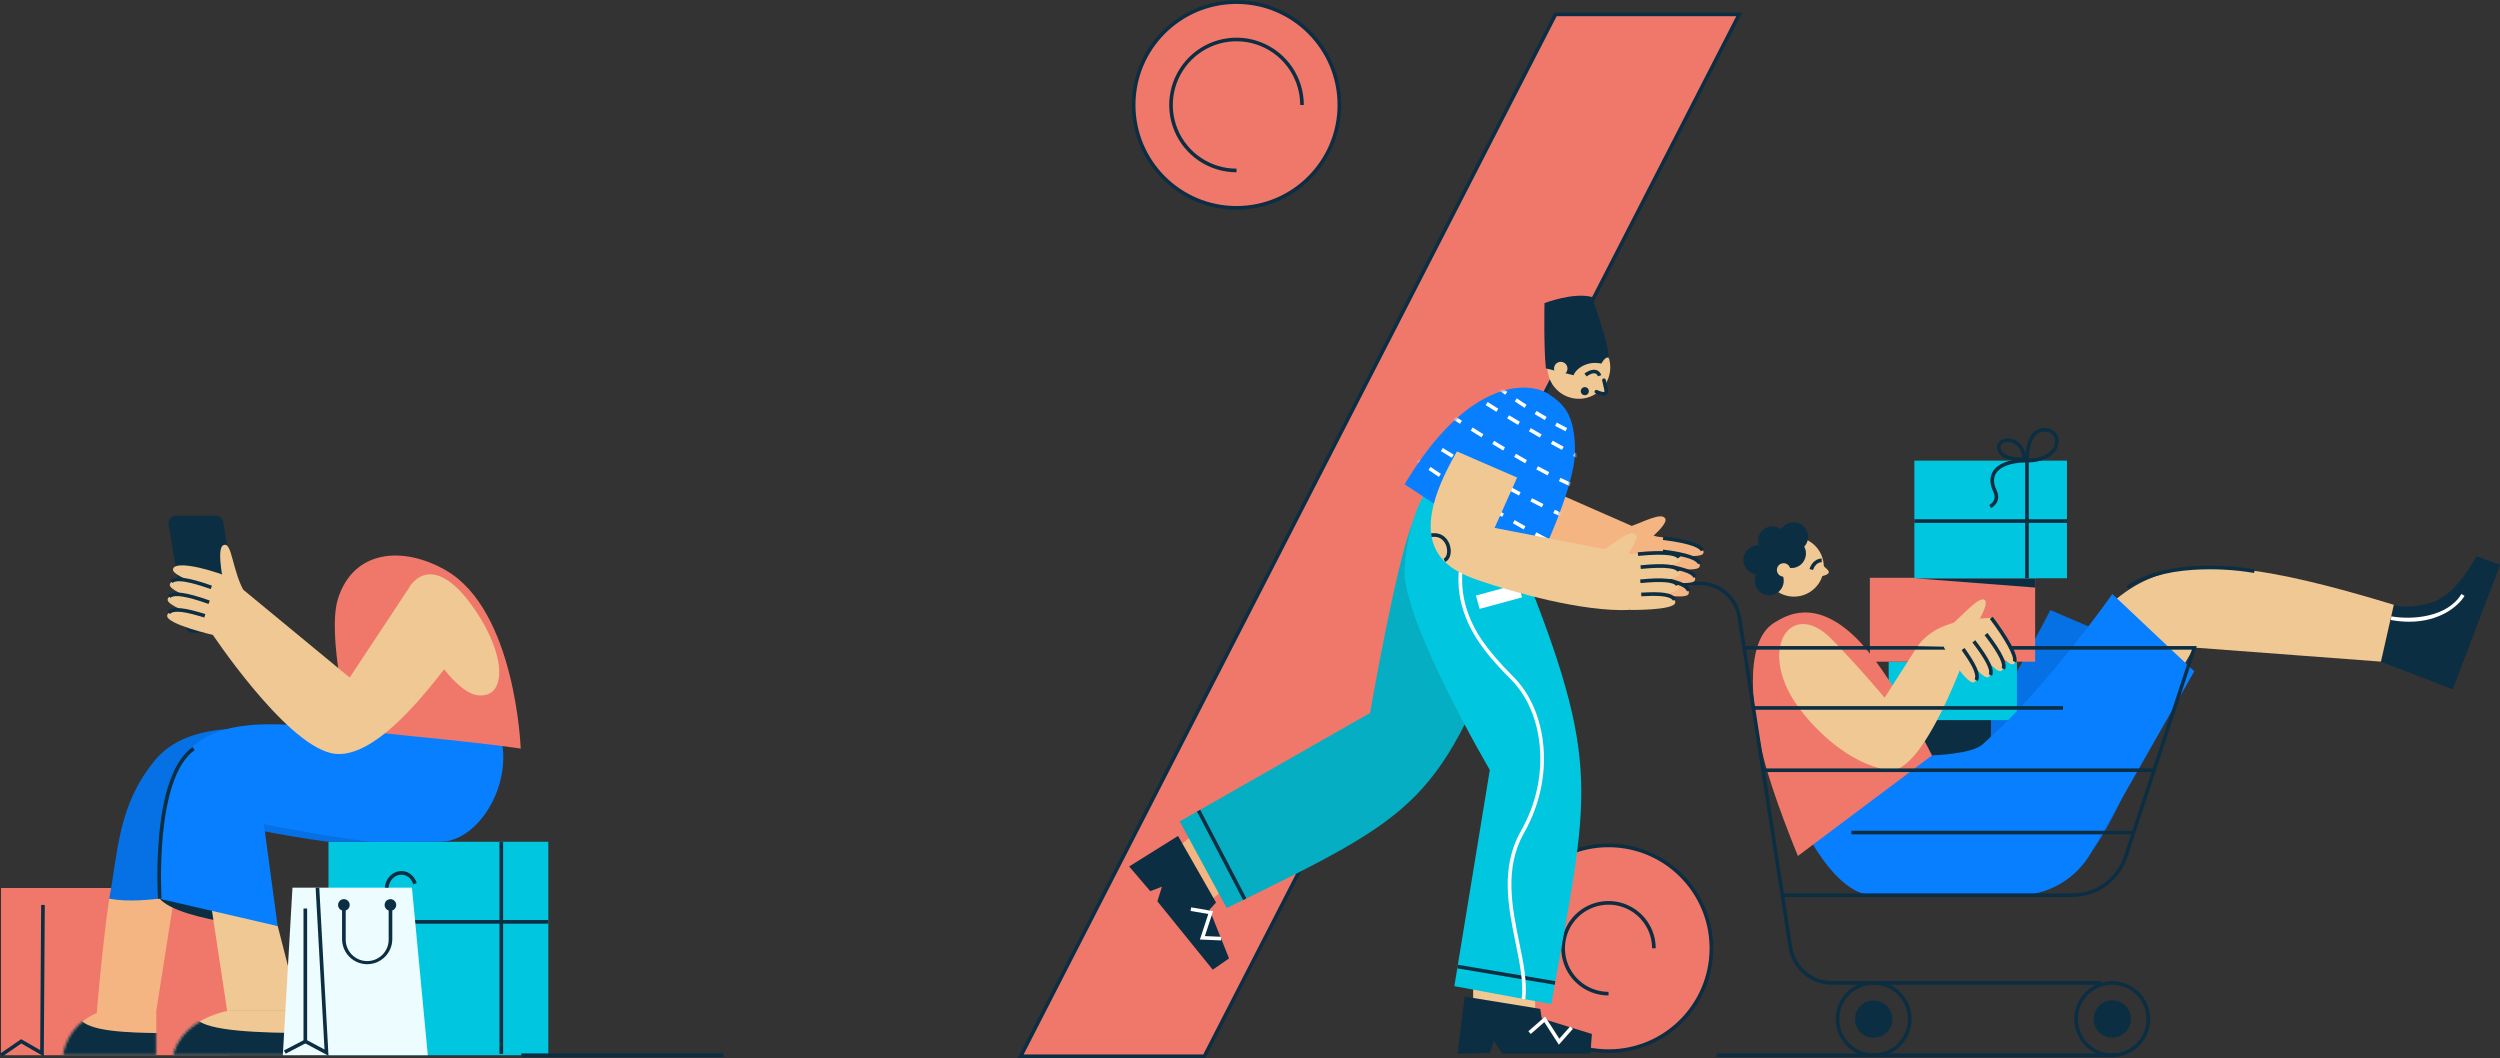 <?xml version="1.0" encoding="UTF-8"?> <svg xmlns="http://www.w3.org/2000/svg" width="1023" height="433" viewBox="0 0 1023 433" fill="none"><rect x="0" y="0" width="1023" height="433" fill="#333333" stroke="none"/> <path d="M616.11 388.033C616.11 411.283 634.958 430.131 658.208 430.131C681.459 430.131 700.307 411.283 700.307 388.033C700.307 364.783 681.459 345.935 658.208 345.935C634.958 345.935 616.11 364.783 616.11 388.033Z" fill="#F0786B" stroke="#0C2E43" stroke-width="1.5"></path> <path d="M658.208 407.345V405.856C654.682 405.857 651.235 404.812 648.302 402.853C645.37 400.895 643.084 398.111 641.734 394.853C640.384 391.595 640.031 388.01 640.718 384.552C641.406 381.093 643.104 377.916 645.597 375.422C648.091 372.929 651.268 371.231 654.727 370.543C658.185 369.856 661.77 370.209 665.028 371.559C668.286 372.909 671.07 375.195 673.028 378.127C674.987 381.06 676.032 384.507 676.031 388.033H677.52C677.522 384.211 676.39 380.474 674.268 377.295C672.146 374.116 669.128 371.638 665.597 370.174C662.066 368.711 658.18 368.327 654.431 369.072C650.682 369.818 647.239 371.658 644.536 374.361C641.833 377.064 639.993 380.507 639.247 384.256C638.502 388.005 638.886 391.891 640.349 395.422C641.813 398.953 644.291 401.97 647.47 404.093C650.649 406.215 654.386 407.347 658.208 407.345V407.345Z" fill="#0C2E43"></path> <path d="M548.076 42.957C548.076 66.208 529.228 85.056 505.978 85.056C482.728 85.056 463.88 66.208 463.88 42.957C463.88 19.707 482.728 0.859 505.978 0.859C529.228 0.859 548.076 19.707 548.076 42.957Z" fill="#F0786B" stroke="#0C2E43" stroke-width="1.5"></path> <path d="M505.978 70.5C500.531 70.499 495.206 68.883 490.677 65.856C486.148 62.829 482.619 58.527 480.535 53.494C478.451 48.461 477.906 42.924 478.97 37.581C480.033 32.239 482.657 27.331 486.509 23.48C490.361 19.629 495.269 17.006 500.611 15.944C505.954 14.881 511.492 15.427 516.524 17.512C521.557 19.596 525.858 23.127 528.884 27.656C531.91 32.185 533.526 37.51 533.526 42.958H532.036C532.037 37.803 530.51 32.765 527.647 28.479C524.784 24.193 520.715 20.852 515.953 18.879C511.192 16.906 505.952 16.389 500.897 17.394C495.842 18.399 491.198 20.881 487.553 24.525C483.909 28.169 481.426 32.812 480.42 37.867C479.415 42.922 479.93 48.162 481.902 52.923C483.875 57.685 487.215 61.755 491.5 64.619C495.785 67.483 500.824 69.011 505.978 69.011V70.5Z" fill="#0C2E43"></path> <path d="M417.638 432.25L636.52 5.883H711.704L492.821 432.25H417.638Z" fill="#F0786B" stroke="#0C2E43" stroke-width="1.5"></path> <path d="M839.004 249.652L888.435 270.796C888.435 270.796 864.362 359.312 838.741 361.646C813.119 363.979 789.046 366.307 789.046 366.307L796.687 315.705C796.687 315.705 805.474 303.477 808.457 300.315C818.525 289.596 839.004 249.652 839.004 249.652Z" fill="#0571E4"></path> <path d="M814.703 289.691H766.915V315.183H814.703V289.691Z" fill="#0C2E43"></path> <path d="M974.36 270.856L1003.65 281.996L1022.97 231.19L1013.37 227.536C1013.37 227.536 1005.7 242.742 995.99 246.182C986.284 249.623 979.647 247.597 979.647 247.597L974.36 270.856Z" fill="#0C2E43"></path> <path d="M994.525 278.526L1000.82 261.974L1008.51 254.766L1018.17 229.363L1022.97 231.19L1003.65 281.996L994.525 278.526Z" fill="#0C2E43"></path> <path d="M985.828 254.413C983.293 254.404 980.763 254.163 978.272 253.693L978.54 252.204C986.94 253.753 1001.51 252.596 1007.21 243.06L1008.5 243.824C1006.07 247.895 998.547 254.413 985.828 254.413Z" fill="white"></path> <path d="M979.537 247.474C872.96 215.027 866.09 233.574 820.02 310.027L844.087 356.876L897.822 264.979L974.275 270.733L979.537 247.474Z" fill="#F0C894"></path> <path d="M825.322 270.761H772.848V294.66H825.322V270.761Z" fill="#00C7DF"></path> <path d="M832.783 236.437H765.147V270.761H832.783V236.437Z" fill="#F0786B"></path> <path d="M790.6 309.102C790.6 309.102 806.695 308.655 811.198 304.683C837.445 281.559 864.362 243.07 864.362 243.07L897.907 274.703L855.605 348.986C852.606 354.252 848.267 358.631 843.028 361.676C837.79 364.722 831.838 366.327 825.778 366.327C825.778 366.327 798.364 366.069 766.701 366.327C748.829 366.471 734.224 330.732 734.224 330.732L790.6 309.102Z" fill="#077FFF"></path> <path d="M750.815 323.934C752.819 323.459 754.058 321.45 753.584 319.447C753.109 317.443 751.1 316.204 749.096 316.678C747.093 317.153 745.853 319.162 746.328 321.166C746.803 323.169 748.812 324.409 750.815 323.934Z" fill="#7BEAFF"></path> <path d="M871.005 241.034L870.141 239.823C887.571 227.367 919.11 232.376 922.65 232.962L922.397 234.451C914.18 233.082 905.834 232.65 897.52 233.165C886.191 233.905 877.275 236.556 871.005 241.034Z" fill="#0C2E43"></path> <path d="M726.137 254.746C712.778 262.778 717.459 292.883 721.411 309.171C725.363 325.46 735.713 350.252 735.713 350.252L790.586 309.102C790.586 309.102 773.299 274.271 759.056 260.614C742.197 244.42 730.451 252.164 726.137 254.746Z" fill="#F0786B"></path> <path d="M749.187 261.219C759.26 271.292 771.184 285.501 771.184 285.501L784.688 264.372C802.619 258.509 805.787 264.064 805.787 264.064C805.787 264.064 787.339 317.978 772.48 315.198C755.978 312.095 743.19 298.661 737.411 291.369C717.921 266.914 732.298 244.33 749.187 261.219Z" fill="#F0C894"></path> <path d="M783.357 236.626L832.789 240.428V236.626H783.357Z" fill="#0C2E43"></path> <path d="M845.805 188.49H783.357V236.626H845.805V188.49Z" fill="#00C7DF"></path> <path d="M845.805 212.464H783.357V213.953H845.805V212.464Z" fill="#0C2E43"></path> <path d="M830.167 236.626H828.678V189.24C822.8 189.364 818.491 190.953 816.788 193.648C815.616 195.505 815.686 197.838 816.997 200.599C819.385 205.608 814.753 207.906 814.703 207.931L814.058 206.586C814.4 206.422 817.364 204.833 815.651 201.239C814.132 198.037 814.087 195.143 815.532 192.854C817.518 189.682 822.189 187.89 828.678 187.756C828.718 185.7 829.11 179.927 832.103 176.948C832.717 176.328 833.455 175.845 834.269 175.532C835.083 175.218 835.954 175.082 836.825 175.131C840.161 175.245 842.454 177.524 842.4 180.671C842.335 184.678 838.468 188.987 830.167 189.23V236.626ZM836.562 176.61C835.929 176.596 835.3 176.712 834.714 176.951C834.128 177.19 833.598 177.547 833.156 178C830.599 180.537 830.222 185.795 830.177 187.731C835.574 187.522 840.841 185.1 840.915 180.642C840.95 178.705 839.684 176.715 836.775 176.615L836.562 176.61Z" fill="#0C2E43"></path> <path d="M859.835 402.975H749.783C745.453 402.994 741.261 401.454 737.974 398.636C734.687 395.819 732.524 391.911 731.881 387.63L711.03 252.835C710.465 249.095 708.574 245.683 705.702 243.222C702.83 240.762 699.169 239.416 695.387 239.431H671.225V237.941H695.382C699.516 237.924 703.519 239.393 706.66 242.08C709.801 244.768 711.872 248.495 712.495 252.582L733.345 387.377C733.937 391.306 735.922 394.892 738.94 397.478C741.957 400.064 745.804 401.478 749.778 401.461H859.835V402.975Z" fill="#0C2E43"></path> <path d="M772.095 422.41C775.075 419.43 775.075 414.599 772.095 411.619C769.115 408.639 764.284 408.639 761.304 411.619C758.324 414.599 758.324 419.43 761.304 422.41C764.284 425.39 769.115 425.39 772.095 422.41Z" fill="#0C2E43"></path> <path d="M766.702 432.543C763.631 432.542 760.629 431.63 758.076 429.923C755.523 428.216 753.533 425.791 752.358 422.953C751.184 420.116 750.877 416.993 751.477 413.981C752.076 410.969 753.556 408.203 755.728 406.032C757.9 403.86 760.667 402.382 763.679 401.783C766.691 401.184 769.813 401.492 772.65 402.668C775.488 403.843 777.913 405.834 779.619 408.387C781.325 410.941 782.235 413.943 782.235 417.014C782.23 421.132 780.592 425.079 777.68 427.99C774.767 430.902 770.819 432.539 766.702 432.543V432.543ZM766.702 402.974C763.925 402.975 761.211 403.8 758.903 405.343C756.595 406.886 754.796 409.079 753.734 411.645C752.673 414.21 752.395 417.033 752.937 419.756C753.48 422.479 754.817 424.98 756.781 426.943C758.745 428.906 761.246 430.243 763.969 430.784C766.693 431.325 769.515 431.047 772.08 429.984C774.645 428.921 776.838 427.122 778.38 424.813C779.923 422.505 780.746 419.79 780.746 417.014C780.742 413.291 779.261 409.721 776.628 407.089C773.995 404.457 770.425 402.977 766.702 402.974V402.974Z" fill="#0C2E43"></path> <path d="M871.524 419.551C872.952 415.586 870.896 411.214 866.931 409.786C862.966 408.358 858.594 410.414 857.166 414.379C855.738 418.344 857.794 422.715 861.759 424.144C865.724 425.572 870.095 423.515 871.524 419.551Z" fill="#0C2E43"></path> <path d="M864.331 432.543C861.26 432.542 858.259 431.63 855.705 429.923C853.152 428.216 851.163 425.791 849.988 422.953C848.814 420.116 848.507 416.993 849.107 413.981C849.706 410.969 851.186 408.203 853.358 406.032C855.53 403.86 858.297 402.382 861.309 401.783C864.321 401.184 867.443 401.492 870.28 402.668C873.117 403.843 875.542 405.834 877.249 408.387C878.955 410.941 879.865 413.943 879.865 417.014C879.861 421.132 878.223 425.08 875.311 427.992C872.398 430.903 868.45 432.54 864.331 432.543V432.543ZM864.331 402.974C861.555 402.975 858.841 403.8 856.533 405.343C854.225 406.886 852.426 409.079 851.364 411.645C850.302 414.21 850.025 417.033 850.567 419.756C851.11 422.479 852.447 424.98 854.411 426.943C856.374 428.906 858.876 430.243 861.599 430.784C864.323 431.325 867.145 431.047 869.71 429.984C872.275 428.921 874.468 427.122 876.01 424.813C877.553 422.505 878.376 419.79 878.376 417.014C878.372 413.291 876.891 409.721 874.258 407.089C871.625 404.457 868.055 402.977 864.331 402.974V402.974Z" fill="#0C2E43"></path> <path d="M848.03 367.042H729.513V365.553H848.03C852.703 365.565 857.26 364.096 861.048 361.358C864.836 358.62 867.659 354.753 869.114 350.312L896.915 265.847H713.726V264.357H898.93L870.504 350.779C868.953 355.514 865.944 359.638 861.907 362.559C857.87 365.48 853.013 367.05 848.03 367.042V367.042Z" fill="#0C2E43"></path> <path d="M844.177 288.946H717.921V290.435H844.177V288.946Z" fill="#0C2E43"></path> <path d="M881.43 314.439H721.426V315.928H881.43V314.439Z" fill="#0C2E43"></path> <path d="M873.045 339.931H757.597V341.42H873.045V339.931Z" fill="#0C2E43"></path> <path d="M491.912 338.595L474.66 352.561L490.618 372.275L507.87 358.309L491.912 338.595Z" fill="#F4B583"></path> <path d="M620.394 245.636C589.312 329.421 581.736 332.514 501.977 371.574L482.735 336.128L560.632 291.736C560.632 291.736 570.983 231.81 577.938 213.963C585.499 194.562 612.277 206.432 612.277 206.432L620.394 245.636Z" fill="#05AEC2"></path> <path d="M482.045 342.061L462.053 354.551L470.696 364.679L475.467 362.827L473.6 368.814L496.258 396.804L502.925 392.187L494.947 372.24L497.603 369.301L482.045 342.061Z" fill="#0C2E43"></path> <path d="M499.653 384.83L491.005 384.442L494.441 374.007L487.178 372.751L487.431 371.287L496.397 372.831L493.036 383.042L499.718 383.34L499.653 384.83Z" fill="white"></path> <path d="M491.123 331.371L489.803 332.059L508.692 368.299L510.013 367.611L491.123 331.371Z" fill="#0C2E43"></path> <path d="M628.183 397.941H602.82V420.137H628.183V397.941Z" fill="#F0C894"></path> <path d="M622.008 229.263C656.362 314.28 649.997 324.372 634.781 410.878L595.12 403.531L609.631 315.054C609.631 315.054 573.455 253.401 574.761 232.614C576.067 211.828 583.201 201.765 583.201 201.765L622.008 229.263Z" fill="#00C7DF"></path> <path d="M599.305 407.79L596.436 431.188L609.746 430.84L611.31 425.97L614.79 431.188H650.797L651.403 423.101L630.879 416.751L630.269 412.834L599.305 407.79Z" fill="#0C2E43"></path> <path d="M637.884 427.489L631.931 418.255L626.391 423.11L625.408 421.993L632.249 415.996L638.073 425.037L642.511 420.027L643.628 421.015L637.884 427.489Z" fill="white"></path> <path d="M596.561 394.782L596.314 396.25L636.193 402.967L636.44 401.498L596.561 394.782Z" fill="#0C2E43"></path> <path d="M624.172 408.863L622.683 408.689C623.472 401.937 621.864 394.064 620.156 385.728C617.212 371.331 613.871 355.008 622.305 340.14C628.456 329.302 631.142 317.303 630.075 305.423C629.082 294.382 624.897 284.662 618.289 278.049C610.927 270.692 603.58 262.486 599.668 252.328C594.872 239.917 596.063 227.01 603.311 212.995L604.637 213.68C597.597 227.307 596.426 239.773 601.058 251.797C603.311 257.64 607.084 264.744 619.342 276.997C626.198 283.858 630.537 293.906 631.559 305.294C632.651 317.467 629.901 329.769 623.616 340.874C615.459 355.271 618.736 371.287 621.63 385.43C623.373 393.89 624.986 401.873 624.172 408.863Z" fill="white"></path> <path d="M621.33 238.98L603.97 243.686L605.453 249.153L622.812 244.447L621.33 238.98Z" fill="white"></path> <path d="M666.271 215.725C672.491 213.65 679.983 209.371 681.442 212.25C682.902 215.13 669.503 225.188 669.503 225.188L666.271 215.725Z" fill="#F4B583"></path> <path d="M677.193 219.469C687.618 220.506 698.272 223.44 696.991 226.419C695.71 229.397 675.698 225.426 675.698 225.426L677.193 219.469Z" fill="#F4B583"></path> <path d="M695.943 225.555C695.65 224.721 693.56 222.576 680.444 220.943L680.633 219.454C696.082 221.405 697.016 224.145 697.348 225.049L695.943 225.555Z" fill="#0C2E43"></path> <path d="M675.674 224.964C686.099 226.002 696.748 228.936 695.472 231.914C694.196 234.893 674.174 230.921 674.174 230.921L675.674 224.964Z" fill="#F4B583"></path> <path d="M694.762 230.842C694.325 229.586 691.47 227.799 680.335 226.374L680.519 224.885C690.448 226.146 695.298 227.819 696.167 230.346L694.762 230.842Z" fill="#0C2E43"></path> <path d="M673.772 230.52C684.198 231.557 694.846 234.491 693.57 237.47C692.295 240.448 672.273 236.477 672.273 236.477L673.772 230.52Z" fill="#F4B583"></path> <path d="M692.875 236.387C692.245 234.575 687.558 233.106 678.94 232.019L679.124 230.529C688.869 231.76 693.406 233.364 694.28 235.886L692.875 236.387Z" fill="#0C2E43"></path> <path d="M672.521 235.449C681.695 236.636 692.329 240.111 690.964 243.045C689.599 245.979 672.168 241.744 672.168 241.744L672.521 235.449Z" fill="#F4B583"></path> <path d="M690.289 241.978C689.569 239.605 683.979 238.353 678.046 237.351L678.295 235.861C686.109 237.182 690.805 238.532 691.699 241.526L690.289 241.978Z" fill="#0C2E43"></path> <path d="M617.639 162.819C586.725 195.947 602.716 208.959 614.973 216.475C627.23 223.991 653.15 238.319 672.183 241.744L678.379 219.901L625.716 196.761L639.259 178.696L617.639 162.819Z" fill="#F4B583"></path> <path d="M602.865 205.841L602.631 204.352C603.927 204.148 604.91 202.163 604.821 199.929C604.776 198.777 604.275 195.004 599.752 194.646L599.871 193.157C604.443 193.515 606.196 196.995 606.325 199.864C606.429 202.952 604.945 205.509 602.865 205.841Z" fill="#0C2E43"></path> <path d="M574.761 198.176C600.551 154.985 625.473 155.67 633.863 161.35C639.691 165.292 644.496 169.333 644.496 184.732C644.496 200.132 628.114 233.285 628.114 233.285L574.761 198.176Z" fill="#077FFF"></path> <mask id="mask0" maskUnits="userSpaceOnUse" x="574" y="158" width="71" height="76"> <path d="M574.761 198.176C600.551 154.985 625.473 155.67 633.863 161.35C639.691 165.292 644.496 169.333 644.496 184.732C644.496 200.132 628.114 233.285 628.114 233.285L574.761 198.176Z" fill="#766DFF"></path> </mask> <g mask="url(#mask0)"> <path d="M649.311 180.602C647.881 179.977 646.407 179.306 644.923 178.616L645.558 177.271C647.047 177.966 648.492 178.631 649.907 179.257L649.311 180.602ZM640.594 176.482C639.184 175.767 637.749 174.992 636.329 174.243L637.039 172.932C638.444 173.697 639.869 174.421 641.269 175.151L640.594 176.482ZM632.119 171.899C630.734 171.105 629.339 170.281 627.974 169.447L628.748 168.176C630.104 169 631.489 169.819 632.864 170.604L632.119 171.899ZM623.868 166.895C622.528 166.036 621.173 165.143 619.847 164.244L620.681 163.013C621.997 163.902 623.342 164.79 624.653 165.644L623.868 166.895ZM615.925 161.514C614.615 160.58 613.309 159.622 612.038 158.664L612.937 157.478C614.198 158.426 615.493 159.374 616.789 160.302L615.925 161.514Z" fill="white"></path> <path d="M648.234 189.037C646.873 188.312 645.344 187.488 643.676 186.584L644.386 185.279C646.049 186.177 647.578 186.996 648.934 187.721L648.234 189.037ZM639.139 184.102C637.694 183.308 636.16 182.469 634.616 181.62L635.346 180.319C636.905 181.193 638.414 182.027 639.859 182.826L639.139 184.102ZM630.113 179.053C628.624 178.214 627.135 177.355 625.645 176.477L626.39 175.186C627.903 176.063 629.392 176.92 630.858 177.757L630.113 179.053ZM621.177 173.865C619.698 172.991 618.217 172.108 616.734 171.214L617.504 169.938C618.983 170.832 620.459 171.714 621.932 172.584L621.177 173.865ZM612.321 168.514C610.802 167.57 609.342 166.647 607.937 165.758L608.741 164.502C610.122 165.386 611.591 166.309 613.105 167.248L612.321 168.514ZM603.593 162.938C602.104 161.946 600.654 160.953 599.304 160.034L600.153 158.808C601.493 159.741 602.928 160.709 604.417 161.697L603.593 162.938ZM595.074 157.046C593.585 155.963 592.205 154.901 590.944 153.893L591.872 152.732C593.118 153.724 594.493 154.772 595.953 155.844L595.074 157.046Z" fill="white"></path> <path d="M642.629 199.08C641.14 198.414 639.546 197.675 637.903 196.871L638.554 195.53C640.187 196.324 641.761 197.064 643.235 197.719L642.629 199.08ZM633.247 194.532C631.757 193.768 630.228 192.949 628.649 192.09L629.359 190.784C630.928 191.633 632.467 192.447 633.932 193.207L633.247 194.532ZM624.097 189.568C622.638 188.744 621.118 187.875 619.579 186.986L620.329 185.696C621.858 186.584 623.372 187.453 624.827 188.272L624.097 189.568ZM615.097 184.35C613.597 183.463 612.108 182.57 610.628 181.669L611.403 180.398C612.872 181.292 614.354 182.182 615.846 183.069L615.097 184.35ZM606.21 178.949C604.711 178.019 603.243 177.1 601.807 176.194L602.601 174.933C604.031 175.841 605.5 176.759 606.995 177.683L606.21 178.949ZM597.418 173.428C595.904 172.435 594.439 171.512 593.054 170.609L593.864 169.362C595.254 170.266 596.707 171.204 598.222 172.177L597.418 173.428ZM588.705 167.759C587.112 166.706 585.662 165.743 584.376 164.88L585.206 163.643C586.486 164.502 587.936 165.465 589.525 166.518L588.705 167.759Z" fill="white"></path> <path d="M640.335 212.25C638.935 211.575 637.356 210.801 635.614 209.942L636.274 208.607C638.007 209.46 639.585 210.235 640.981 210.91L640.335 212.25ZM630.903 207.589C629.413 206.841 627.853 206.045 626.221 205.201L626.901 203.875C628.525 204.714 630.088 205.509 631.573 206.258L630.903 207.589ZM621.56 202.773C620.05 201.979 618.503 201.152 616.918 200.291L617.623 198.975C619.201 199.826 620.744 200.653 622.25 201.458L621.56 202.773ZM612.296 197.809C610.787 196.985 609.254 196.137 607.699 195.267L608.429 193.966C609.973 194.83 611.507 195.679 613.011 196.503L612.296 197.809ZM603.127 192.676C601.617 191.812 600.102 190.933 598.579 190.039L599.334 188.754C600.853 189.647 602.364 190.524 603.866 191.385L603.127 192.676ZM594.081 187.329C592.582 186.425 591.093 185.512 589.613 184.588L590.398 183.323C591.887 184.246 593.376 185.156 594.866 186.053L594.081 187.329ZM585.145 181.789C583.656 180.835 582.167 179.872 580.737 178.924L581.556 177.678C582.986 178.626 584.465 179.584 585.949 180.533L585.145 181.789Z" fill="white"></path> <path d="M641.681 225.997C640.192 225.347 638.648 224.617 637.039 223.832L637.689 222.492C639.288 223.271 640.832 223.981 642.287 224.637L641.681 225.997ZM632.467 221.529C631.027 220.784 629.488 219.975 627.954 219.131L628.664 217.82C630.208 218.664 631.717 219.464 633.132 220.208L632.467 221.529ZM623.481 216.654C622.046 215.845 620.557 214.991 619.053 214.112L619.803 212.826C621.292 213.7 622.781 214.549 624.216 215.358L623.481 216.654ZM614.654 211.516C613.188 210.648 611.732 209.768 610.286 208.875L611.06 207.609C612.505 208.487 613.959 209.371 615.419 210.24L614.654 211.516ZM605.942 206.194C604.487 205.285 603.043 204.377 601.623 203.473L602.422 202.217C603.837 203.116 605.277 204.024 606.731 204.928L605.942 206.194ZM597.323 200.733C595.864 199.79 594.439 198.861 593.049 197.948L593.863 196.707L598.133 199.482L597.323 200.733ZM588.79 195.138C587.3 194.145 585.895 193.212 584.545 192.303L585.379 191.067C586.724 191.971 588.139 192.919 589.614 193.897L588.79 195.138ZM580.35 189.439C578.801 188.381 577.371 187.413 576.14 186.549L576.989 185.323C578.235 186.187 579.64 187.155 581.189 188.207L580.35 189.439Z" fill="white"></path> </g> <path d="M648.691 228.827C647.937 228.564 647.148 228.271 646.343 227.953L646.884 226.568C647.674 226.876 648.448 227.164 649.188 227.422L648.691 228.827Z" fill="white"></path> <path d="M655.344 225.525C660.949 222.125 667.303 216.291 669.368 218.793C671.434 221.296 660.606 234.054 660.606 234.054L655.344 225.525Z" fill="#F0C894"></path> <path d="M666.827 226.752C677.252 225.446 688.258 225.947 687.678 229.139C687.097 232.332 666.693 232.902 666.693 232.902L666.827 226.752Z" fill="#F0C894"></path> <path d="M686.456 228.534C685.989 227.789 683.477 226.186 670.321 227.481L670.177 225.992C685.671 224.468 687.21 226.93 687.717 227.74L686.456 228.534Z" fill="#0C2E43"></path> <path d="M666.563 232.451C676.989 231.145 687.995 231.646 687.414 234.838C686.833 238.031 666.429 238.602 666.429 238.602L666.563 232.451Z" fill="#F0C894"></path> <path d="M686.481 233.94C685.776 232.818 682.594 231.711 671.424 232.808L671.28 231.319C681.263 230.326 686.342 230.902 687.742 233.146L686.481 233.94Z" fill="#0C2E43"></path> <path d="M665.943 238.284C676.368 236.978 687.374 237.48 686.793 240.672C686.213 243.864 665.809 244.435 665.809 244.435L665.943 238.284Z" fill="#F0C894"></path> <path d="M685.855 239.768C684.862 238.145 679.942 237.753 671.299 238.607L671.15 237.117C680.93 236.154 685.701 236.71 687.116 238.974L685.855 239.768Z" fill="#0C2E43"></path> <path d="M665.829 243.368C675.038 242.489 686.183 243.521 685.498 246.684C684.813 249.846 666.881 249.583 666.881 249.583L665.829 243.368Z" fill="#F0C894"></path> <path d="M684.59 245.795C683.363 243.641 677.639 243.66 671.627 243.998L671.543 242.509C679.451 242.062 684.336 242.335 685.88 245.055L684.59 245.795Z" fill="#0C2E43"></path> <path d="M596.187 184.732C573.391 223.887 591.873 233.027 605.491 237.643C619.108 242.26 647.569 250.482 666.881 249.583L668.073 226.91L611.592 216.023L620.806 195.406L596.187 184.732Z" fill="#F0C894"></path> <path d="M591.322 229.959L590.771 228.573C591.987 228.077 592.504 225.932 591.923 223.773C591.625 222.661 590.3 219.091 585.812 219.747L585.593 218.257C590.136 217.597 592.618 220.596 593.363 223.371C594.162 226.349 593.283 229.174 591.322 229.959Z" fill="#0C2E43"></path> <path d="M796.334 257.511C801.587 253.589 809.922 243.318 812.221 245.596C814.519 247.875 804.938 261.622 804.938 261.622L796.334 257.511Z" fill="#F0C894"></path> <path d="M814.807 252.83C800.226 253.411 790.853 256.191 784.688 264.372L795.515 264.62L801.308 273.646L815.497 259.279L814.807 252.83Z" fill="#F0C894"></path> <path d="M814.807 252.83C821.415 260.986 826.801 270.607 823.783 271.794C820.764 272.98 809.51 255.962 809.51 255.962L814.807 252.83Z" fill="#F0C894"></path> <path d="M825.009 271.089L823.669 270.434C824.463 268.81 820.223 261.12 814.236 253.282L815.418 252.378C816.57 253.907 826.801 267.425 825.009 271.089Z" fill="#0C2E43"></path> <path d="M809.828 255.615C816.436 263.771 821.822 273.392 818.804 274.579C815.785 275.765 804.531 258.742 804.531 258.742L809.828 255.615Z" fill="#F0C894"></path> <path d="M820.412 273.974L819.077 273.318C819.658 272.127 818.923 268.85 812.092 259.914L813.273 259.011C819.375 266.984 821.579 271.596 820.412 273.974Z" fill="#0C2E43"></path> <path d="M804.546 258.167C811.153 266.323 816.54 275.944 813.521 277.131C810.503 278.317 799.249 261.299 799.249 261.299L804.546 258.167Z" fill="#F0C894"></path> <path d="M815.13 276.52L813.795 275.865C814.639 274.142 812.385 269.773 807.103 262.883L808.284 261.974C814.261 269.773 816.307 274.122 815.13 276.52Z" fill="#0C2E43"></path> <path d="M800.167 260.753C805.777 268.11 810.781 278.129 807.733 279.211C804.685 280.293 795.446 264.928 795.446 264.928L800.167 260.753Z" fill="#F0C894"></path> <path d="M809.316 278.675L808.006 277.965C809.192 275.79 806.154 270.935 802.694 266.01L803.91 265.151C808.467 271.635 810.811 275.924 809.316 278.675Z" fill="#0C2E43"></path> <path d="M866.697 431.054H702.488V432.543H866.697V431.054Z" fill="#0C2E43"></path> <path d="M827.156 188.677C825.031 188.677 820.94 188.394 818.716 186.393C818.237 185.974 817.852 185.458 817.586 184.88C817.32 184.301 817.179 183.674 817.172 183.037C817.118 181.012 818.796 179.502 821.253 179.363C824.728 179.17 828.665 181.741 829.196 187.803L829.261 188.553L828.511 188.607C828.422 188.637 827.925 188.677 827.156 188.677ZM821.615 180.843H821.342C819.982 180.917 818.627 181.612 818.662 182.987C818.664 183.422 818.76 183.852 818.942 184.246C819.124 184.641 819.389 184.992 819.719 185.276C821.705 187.083 825.885 187.197 827.612 187.172C826.962 182.794 824.162 180.843 821.615 180.843V180.843Z" fill="#0C2E43"></path> <path d="M654.015 160.43C659.599 156.038 660.565 147.951 656.172 142.367C651.78 136.784 643.693 135.818 638.11 140.21C632.526 144.603 631.561 152.689 635.953 158.273C640.345 163.856 648.432 164.822 654.015 160.43Z" fill="#F0C894"></path> <path d="M649.257 154.034L648.344 152.857C648.617 152.644 651.064 150.817 653.164 151.408C653.656 151.559 654.103 151.829 654.465 152.195C654.827 152.56 655.093 153.009 655.239 153.503L653.849 153.999C653.778 153.727 653.641 153.477 653.451 153.27C653.26 153.063 653.022 152.906 652.757 152.812C651.586 152.495 649.833 153.587 649.257 154.034Z" fill="#0C2E43"></path> <path d="M646.86 159.827C646.907 159.502 647.05 159.198 647.27 158.954C647.49 158.71 647.778 158.536 648.096 158.455C648.415 158.375 648.751 158.39 649.06 158.5C649.37 158.609 649.641 158.809 649.838 159.072C650.034 159.335 650.149 159.651 650.166 159.979C650.184 160.308 650.103 160.634 649.936 160.916C649.768 161.199 649.52 161.426 649.223 161.568C648.927 161.709 648.595 161.76 648.27 161.714C648.053 161.683 647.845 161.609 647.657 161.498C647.468 161.386 647.304 161.238 647.173 161.063C647.042 160.888 646.947 160.688 646.893 160.476C646.84 160.264 646.828 160.044 646.86 159.827Z" fill="#0C2E43"></path> <path d="M653.204 160.274C653.204 160.274 656.272 161.763 656.997 160.845C657.533 160.18 657.33 159.807 656.337 155.588L653.204 160.274Z" fill="#F0C894"></path> <path d="M656.138 161.883C655.001 161.791 653.893 161.472 652.882 160.944C652.713 160.853 652.586 160.701 652.527 160.519C652.468 160.337 652.482 160.139 652.565 159.966C652.648 159.794 652.794 159.66 652.973 159.592C653.153 159.525 653.351 159.529 653.527 159.604C654.713 160.175 656.128 160.542 656.441 160.358C656.63 160.115 656.6 159.862 655.979 157.305C655.875 156.853 655.751 156.342 655.612 155.756C655.59 155.661 655.586 155.562 655.602 155.466C655.617 155.369 655.652 155.277 655.703 155.194C655.755 155.11 655.822 155.038 655.901 154.981C655.981 154.924 656.07 154.883 656.166 154.86C656.261 154.838 656.359 154.834 656.456 154.85C656.553 154.866 656.645 154.9 656.728 154.951C656.811 155.003 656.884 155.07 656.941 155.149C656.998 155.229 657.039 155.319 657.062 155.414C657.201 156 657.32 156.511 657.429 156.958C658.139 159.936 658.268 160.433 657.578 161.312C657.398 161.511 657.174 161.666 656.925 161.765C656.675 161.864 656.406 161.904 656.138 161.883V161.883Z" fill="#0C2E43"></path> <path d="M655.245 148.797C649.734 147.471 644.844 150.782 643.906 153.562L632.582 150.752C631.639 142.085 632.001 124.024 632.001 124.024C632.001 124.024 643.618 119.556 651.333 121.482C651.333 121.482 658.194 139.801 658.362 146.622C658.362 146.622 657.449 145.073 655.245 148.797Z" fill="#0C2E43"></path> <path d="M638.659 153.562C640.177 153.562 641.409 152.331 641.409 150.812C641.409 149.293 640.177 148.061 638.659 148.061C637.14 148.061 635.908 149.293 635.908 150.812C635.908 152.331 637.14 153.562 638.659 153.562Z" fill="#F0C894"></path> <path d="M0.422 363.373H94.071V431.798H0.422V363.373Z" fill="#F0786B"></path> <path d="M134.418 344.459H224.374V431.798H134.418V344.459Z" fill="#00C7DF"></path> <path d="M204.387 344.459H205.876V431.262H204.387V344.459Z" fill="#0C2E43"></path> <path d="M134.418 376.474H224.374V377.964H134.418V376.474Z" fill="#0C2E43"></path> <path d="M63.948 413.673V431.799H25.657C25.657 431.799 26.968 418.395 42.039 413.673H63.948Z" fill="#F4B583"></path> <mask id="mask1" maskUnits="userSpaceOnUse" x="25" y="413" width="39" height="19"> <path d="M63.948 413.673V431.799H25.657C25.657 431.799 26.968 418.395 42.039 413.673H63.948Z" fill="#F4B583"></path> </mask> <g mask="url(#mask1)"> <path d="M68.019 422.738C50.415 422.738 36.311 421.775 32.871 417.124C29.43 412.472 22.222 432.891 22.222 432.891H68.516L68.019 422.738Z" fill="#0C2E43"></path> </g> <path d="M44.685 367.747C41.811 387.223 39.582 414.512 39.582 414.512L63.948 413.673L73.554 352.417L44.685 367.747Z" fill="#F4B583"></path> <path d="M184.445 304.798C193.679 324.983 176.775 344.459 160.71 344.459C141.845 344.459 135.178 344.558 134.398 344.459C116.596 342.23 93.6 337.255 93.6 337.255L83.175 364.391C83.175 364.391 59.773 370.552 44.696 367.747C48.409 348.237 48.206 329.521 63.441 311.053C77.039 294.596 106.324 295.931 139.06 303.641C158.198 308.149 184.445 304.798 184.445 304.798Z" fill="#0571E4"></path> <path d="M122.562 413.673V431.799H70.768C70.768 431.799 72.541 418.395 92.954 413.673H122.562Z" fill="#F0C894"></path> <mask id="mask2" maskUnits="userSpaceOnUse" x="70" y="413" width="53" height="19"> <path d="M122.562 413.673V431.799H70.768C70.768 431.799 72.541 418.395 92.954 413.673H122.562Z" fill="#F0C894"></path> </mask> <g mask="url(#mask2)"> <path d="M128.064 422.738C104.234 422.738 85.166 421.775 80.514 417.124C75.862 412.472 66.117 432.891 66.117 432.891H128.769L128.064 422.738Z" fill="#0C2E43"></path> </g> <path d="M113.642 378.957C117.857 380.749 73.872 377.438 65.358 367.772C65.358 367.747 95.442 371.192 113.642 378.957Z" fill="#0C2E43"></path> <path d="M113.641 378.932L122.562 413.673H92.954L86.103 368.412L113.641 378.932Z" fill="#F0C894"></path> <path d="M202.828 295.986C212.757 316.171 197.322 344.459 180.071 344.459C159.831 344.459 152.662 344.558 151.773 344.459C132.66 342.23 107.977 337.255 107.977 337.255L113.617 378.957L65.332 367.772C65.332 367.772 62.353 325.078 76.785 307.747C90.864 290.868 123.372 297.167 150.229 299.277C171.229 300.901 202.828 295.986 202.828 295.986Z" fill="#077FFF"></path> <path d="M64.618 367.792L66.107 367.697C66.077 367.201 63.128 318.579 79.67 306.932L78.811 305.711C71.533 310.829 66.936 322.863 65.149 341.455C64.348 350.21 64.171 359.011 64.618 367.792V367.792Z" fill="#0C2E43"></path> <path d="M119.678 363.234H168.568L175.062 431.798H115.731L119.678 363.234Z" fill="#ECFCFF"></path> <path d="M134.423 432.032L130.645 363.195L129.156 363.274L132.794 429.47L125.68 425.662V371.783H124.191V426.556L134.423 432.032Z" fill="#0C2E43"></path> <path d="M124.58 425.483L125.267 426.805L116.884 431.161L116.197 429.84L124.58 425.483Z" fill="#0C2E43"></path> <path d="M150.255 394.555C152.98 394.551 155.592 393.466 157.519 391.539C159.445 389.612 160.529 386.999 160.531 384.274V370.304H159.042V384.274C159.07 385.445 158.863 386.611 158.434 387.702C158.005 388.793 157.362 389.786 156.543 390.625C155.724 391.464 154.745 392.13 153.665 392.585C152.585 393.04 151.425 393.275 150.252 393.275C149.08 393.275 147.92 393.04 146.84 392.585C145.759 392.13 144.781 391.464 143.962 390.625C143.143 389.786 142.5 388.793 142.071 387.702C141.642 386.611 141.435 385.445 141.463 384.274V370.304H139.973V384.274C139.976 387 141.06 389.613 142.988 391.541C144.915 393.468 147.529 394.552 150.255 394.555V394.555Z" fill="#0C2E43"></path> <path d="M157.378 370.304C157.378 369.832 157.518 369.372 157.78 368.98C158.042 368.588 158.414 368.283 158.849 368.102C159.285 367.922 159.764 367.875 160.226 367.967C160.688 368.059 161.113 368.285 161.446 368.619C161.779 368.952 162.006 369.377 162.098 369.839C162.19 370.301 162.143 370.78 161.963 371.216C161.782 371.651 161.477 372.023 161.085 372.285C160.693 372.547 160.232 372.687 159.761 372.687C159.129 372.687 158.523 372.436 158.076 371.989C157.629 371.542 157.378 370.936 157.378 370.304V370.304Z" fill="#0C2E43"></path> <path d="M138.335 370.304C138.335 369.832 138.474 369.372 138.736 368.98C138.998 368.588 139.37 368.283 139.806 368.102C140.241 367.922 140.72 367.875 141.183 367.967C141.645 368.059 142.069 368.285 142.403 368.619C142.736 368.952 142.963 369.377 143.055 369.839C143.147 370.301 143.1 370.78 142.919 371.216C142.739 371.651 142.433 372.023 142.041 372.285C141.65 372.547 141.189 372.687 140.718 372.687C140.086 372.687 139.48 372.436 139.033 371.989C138.586 371.542 138.335 370.936 138.335 370.304V370.304Z" fill="#0C2E43"></path> <path d="M158.942 363.319C159.324 359.938 161.623 358.19 163.732 357.962C165.629 357.754 168.056 358.667 169.149 361.854L170.559 361.358C169.422 358.046 166.686 356.12 163.569 356.468C160.873 356.761 157.934 358.95 157.462 363.135L158.942 363.319Z" fill="#0C2E43"></path> <path d="M182.295 233.285C211.088 249.667 213.074 306.322 213.074 306.322C213.074 306.322 202.828 304.624 170.971 301.486C143.865 298.815 143.085 298.14 143.085 298.14C143.085 298.14 133.593 259.8 138.319 244.946C144.669 225.029 164.701 223.281 182.295 233.285Z" fill="#F0786B"></path> <path d="M191.345 245.413C207.554 266.388 208.05 285.908 195.52 284.518C182.99 283.128 162.497 246.222 168.216 239.212C175.891 229.864 185.562 237.966 191.345 245.413Z" fill="#F0C894"></path> <path d="M68.982 214.557C68.677 212.729 70.088 211.064 71.942 211.064H88.368C89.834 211.064 91.086 212.124 91.327 213.57L98.309 255.448C98.614 257.276 97.204 258.941 95.35 258.941H78.924C77.458 258.941 76.206 257.881 75.965 256.434L68.982 214.557Z" fill="#0C2E43"></path> <path d="M191.345 260.902C181.758 273.914 154.99 312.766 135.46 308.179C115.93 303.591 86.103 258.32 86.103 258.32L91.291 237.609L99.448 241.243L143.1 277.255L168.23 239.247L191.345 260.902Z" fill="#F0C894"></path> <path d="M100.565 243.199C94.801 233.89 95.104 221.042 91.291 223.152C88.228 224.835 92.021 241.094 92.021 241.094L100.565 243.199Z" fill="#F0C894"></path> <path d="M93.173 235.906C82.628 231.87 70.992 229.566 70.783 233.051C70.575 236.536 91.738 242.37 91.738 242.37L93.173 235.906Z" fill="#F0C894"></path> <path d="M91.888 242.151C81.338 238.11 69.701 235.807 69.493 239.292C69.284 242.777 90.448 248.61 90.448 248.61L91.888 242.151Z" fill="#F0C894"></path> <path d="M86.228 241.054L86.724 239.649C76.795 236.144 71.662 235.494 69.622 237.48L70.659 238.547C72.913 236.358 82.911 239.892 86.228 241.054Z" fill="#0C2E43"></path> <path d="M90.994 248.238C80.444 244.196 68.807 241.893 68.599 245.378C68.39 248.863 89.554 254.696 89.554 254.696L90.994 248.238Z" fill="#F0C894"></path> <path d="M85.334 247.141L85.83 245.736C75.901 242.226 70.773 241.58 68.728 243.566L69.765 244.634C72.019 242.434 82.037 245.979 85.334 247.141Z" fill="#0C2E43"></path> <path d="M89.802 253.575C80.404 250.293 68.504 248.506 68.4 251.986C68.296 255.466 87.106 259.8 87.106 259.8L89.802 253.575Z" fill="#F0C894"></path> <path d="M83.601 252.691L84.038 251.266C75.911 248.784 70.753 247.791 68.46 250.233L69.542 251.256C71.289 249.384 76.427 250.492 83.601 252.691Z" fill="#0C2E43"></path> <path d="M213.343 431.054H296.045V432.543H213.343V431.054Z" fill="#0C2E43"></path> <path d="M0.844 432.414L8.708 426.988L17.917 432.265L18.329 370.309L16.839 370.299L16.442 429.703L8.633 425.23L-0 431.188L0.844 432.414Z" fill="#0C2E43"></path> <path d="M745.05 235.845C745.05 235.845 748.244 235.339 748.317 234.239C748.372 233.432 748.015 233.251 744.957 230.494L745.05 235.845Z" fill="#F0C894"></path> <path d="M745.052 237.324C748.027 231.273 745.534 223.957 739.484 220.982C733.434 218.007 726.118 220.5 723.143 226.55C720.168 232.6 722.66 239.917 728.711 242.892C734.761 245.867 742.077 243.374 745.052 237.324Z" fill="#F0C894"></path> <path d="M741.895 233.234L740.452 232.858C740.832 231.4 742.358 228.62 745.421 228.55L745.456 230.047C742.743 230.113 741.921 233.201 741.895 233.234Z" fill="#0C2E43"></path> <path d="M725.792 243.318C728.919 242.305 730.634 238.949 729.622 235.822C728.609 232.694 725.253 230.979 722.126 231.991C718.998 233.004 717.283 236.36 718.295 239.488C719.308 242.615 722.664 244.33 725.792 243.318Z" fill="#0C2E43"></path> <path d="M720.065 235.019C723.327 234.615 725.644 231.643 725.24 228.38C724.836 225.118 721.863 222.801 718.601 223.205C715.338 223.609 713.021 226.582 713.426 229.844C713.83 233.107 716.802 235.424 720.065 235.019Z" fill="#0C2E43"></path> <path d="M727.194 234.136C730.456 233.732 732.773 230.759 732.369 227.497C731.964 224.234 728.992 221.917 725.729 222.322C722.467 222.726 720.15 225.698 720.554 228.961C720.959 232.223 723.931 234.54 727.194 234.136Z" fill="#0C2E43"></path> <path d="M726.078 227.231C729.341 226.826 731.657 223.854 731.253 220.591C730.849 217.329 727.876 215.012 724.614 215.416C721.351 215.821 719.034 218.793 719.439 222.056C719.843 225.318 722.816 227.635 726.078 227.231Z" fill="#0C2E43"></path> <path d="M739.687 221.228C740.571 218.062 738.721 214.778 735.555 213.894C732.389 213.01 729.105 214.86 728.221 218.026C727.336 221.192 729.186 224.476 732.353 225.36C735.519 226.244 738.802 224.394 739.687 221.228Z" fill="#0C2E43"></path> <path d="M733.787 232.399C737.05 231.994 739.366 229.022 738.962 225.759C738.558 222.497 735.585 220.18 732.323 220.584C729.06 220.989 726.743 223.961 727.148 227.224C727.552 230.486 730.525 232.803 733.787 232.399Z" fill="#0C2E43"></path> <path d="M730.19 235.946C731.697 235.759 732.768 234.385 732.581 232.878C732.394 231.37 731.021 230.3 729.513 230.487C728.006 230.674 726.935 232.047 727.122 233.555C727.309 235.062 728.682 236.132 730.19 235.946Z" fill="#F0C894"></path> </svg> 